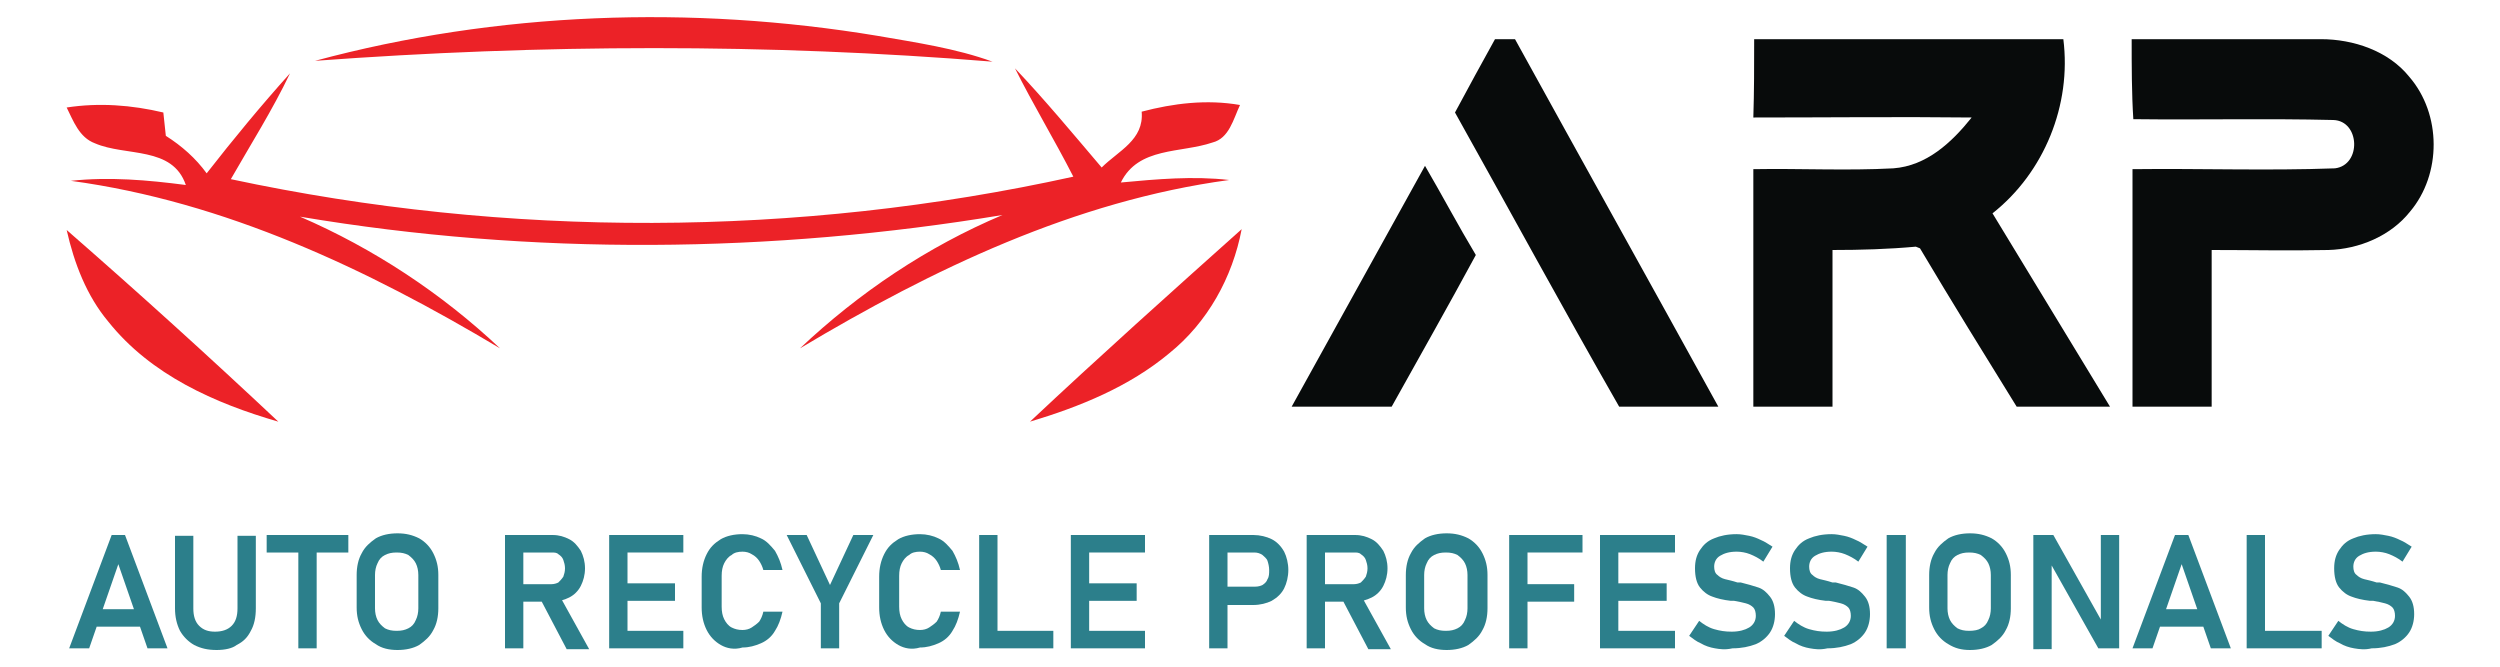 <?xml version="1.0" encoding="utf-8"?>
<!-- Generator: Adobe Illustrator 24.0.0, SVG Export Plug-In . SVG Version: 6.00 Build 0)  -->
<svg version="1.1" id="Layer_1" xmlns="http://www.w3.org/2000/svg" xmlns:xlink="http://www.w3.org/1999/xlink" x="0px" y="0px"
	 viewBox="0 0 300 80" style="enable-background:new 0 0 300 80;" xml:space="preserve">
<style type="text/css">
	.st0{fill:#EC2227;}
	.st1{fill:#080B0B;}
	.st2{fill:#2C7F8B;}
</style>
<g>
	<g>
		<path class="st0" d="M37.8,7.3c21.9-5.9,45.2-6.7,67.5-3c4.6,0.8,9.4,1.5,13.8,3.1C92.1,5.2,64.9,5.3,37.8,7.3z"/>
		<path class="st0" d="M121.8,8.2c3.6,3.8,7,7.9,10.4,11.9c2-2,5.1-3.3,4.8-6.7c3.8-1,7.8-1.5,11.8-0.8c-0.8,1.7-1.3,4-3.3,4.5
			c-3.8,1.3-8.9,0.5-11,4.8c4.3-0.4,8.7-0.8,13-0.3c-18.5,2.5-35.6,10.7-51.5,20.2c7.1-6.7,15.3-12.2,24.3-16
			C92.6,30.4,63.9,30.7,36,26c8.8,3.8,17,9.2,24,15.8C44.1,32.3,27,24.2,8.5,21.7c4.6-0.5,9.2-0.1,13.8,0.5c-1.6-4.7-7.2-3.4-10.9-5
			c-1.9-0.7-2.6-2.7-3.4-4.3c3.9-0.6,7.8-0.3,11.6,0.6c0.1,0.9,0.2,1.8,0.3,2.8c1.9,1.2,3.6,2.7,4.9,4.5c3.2-4.1,6.5-8.1,10-12
			c-2.1,4.4-4.7,8.5-7.1,12.7c33.2,7.1,68,7,101.1-0.3C126.5,16.7,124,12.6,121.8,8.2z"/>
		<path class="st0" d="M8,27.6c8.6,7.5,17.1,15.2,25.4,23C25.8,48.4,18.1,45,13,38.6C10.4,35.5,8.9,31.6,8,27.6z"/>
		<path class="st0" d="M123.6,50.6c8.3-7.8,16.9-15.5,25.4-23.1c-1.1,5.8-4.1,11.2-8.7,14.9C135.5,46.4,129.6,48.8,123.6,50.6z"/>
	</g>
	<g>
		<g>
			<path class="st1" d="M174.6,13.5c1.6-3,3.2-5.9,4.8-8.8c0.6,0,1.8,0,2.4,0c8.1,14.7,16.3,29.4,24.4,44.1c-4,0-8,0-11.9,0
				C187.6,37.1,181.2,25.3,174.6,13.5z"/>
			<path class="st1" d="M210.5,4.7c12.4,0,24.8,0,37.1,0c1,7.9-2.3,16-8.5,20.9c4.7,7.7,9.4,15.5,14.1,23.2c-3.7,0-7.5,0-11.2,0
				c-3.9-6.3-7.8-12.6-11.6-19l-0.5-0.2c-3.3,0.3-6.6,0.4-10,0.4c0,6.3,0,12.5,0,18.8c-3.2,0-6.3,0-9.5,0c0-9.5,0-19,0-28.5
				c5.6-0.1,11.2,0.2,16.8-0.1c4-0.3,7-3.1,9.4-6.1c-8.7-0.1-17.5,0-26.2,0C210.5,11,210.5,7.9,210.5,4.7z"/>
			<path class="st1" d="M255.8,4.7c7.5,0,15.1,0,22.7,0c3.9,0,8.1,1.4,10.6,4.5c3.9,4.5,3.9,11.7,0.1,16.2c-2.3,2.9-6.1,4.5-9.8,4.6
				c-4.7,0.1-9.4,0-14,0c0,6.3,0,12.5,0,18.8c-3.2,0-6.3,0-9.5,0c0-9.5,0-19,0-28.5c8.1-0.1,16.2,0.2,24.3-0.1
				c3.2-0.4,3-5.7-0.2-5.8c-8-0.2-16,0-24-0.1C255.8,11.2,255.8,7.9,255.8,4.7z"/>
			<path class="st1" d="M171,19.9c2.1,3.6,4,7.2,6.1,10.7c-3.3,6.1-6.7,12.1-10.1,18.2c-4,0-8,0-12,0
				C160.3,39.2,165.7,29.5,171,19.9z"/>
		</g>
	</g>
	<path class="st2" d="M13.4,64.2H15l5.1,13.6h-2.4l-3.5-10.1l-3.5,10.1H8.3L13.4,64.2z M10.7,73.1h7.2v2.1h-7.2V73.1z"/>
	<path class="st2" d="M23.3,77.4c-0.7-0.4-1.3-1-1.7-1.7c-0.4-0.8-0.6-1.7-0.6-2.7v-8.7h2.2V73c0,0.9,0.2,1.6,0.7,2.1
		c0.5,0.5,1.1,0.7,1.9,0.7c0.8,0,1.5-0.2,2-0.7c0.5-0.5,0.7-1.2,0.7-2.1v-8.7h2.2v8.7c0,1.1-0.2,2-0.6,2.7c-0.4,0.8-0.9,1.3-1.7,1.7
		C27.9,77.8,27,78,26,78C24.9,78,24.1,77.8,23.3,77.4z"/>
	<path class="st2" d="M32,64.2h9.8v2.1H32V64.2z M35.7,65.3H38v12.5h-2.2V65.3z"/>
	<path class="st2" d="M45.1,77.3c-0.7-0.4-1.3-1-1.7-1.8c-0.4-0.8-0.6-1.6-0.6-2.6v-3.9c0-1,0.2-1.9,0.6-2.6c0.4-0.8,1-1.3,1.7-1.8
		c0.7-0.4,1.6-0.6,2.6-0.6c1,0,1.8,0.2,2.6,0.6c0.7,0.4,1.3,1,1.7,1.8c0.4,0.8,0.6,1.6,0.6,2.6V73c0,1-0.2,1.9-0.6,2.6
		c-0.4,0.8-1,1.3-1.7,1.8c-0.7,0.4-1.6,0.6-2.6,0.6C46.7,78,45.8,77.8,45.1,77.3z M49,75.4c0.4-0.2,0.7-0.5,0.9-1
		c0.2-0.4,0.3-0.9,0.3-1.4v-4c0-0.5-0.1-1-0.3-1.4c-0.2-0.4-0.5-0.7-0.9-1c-0.4-0.2-0.8-0.3-1.4-0.3s-1,0.1-1.4,0.3
		c-0.4,0.2-0.7,0.5-0.9,1c-0.2,0.4-0.3,0.9-0.3,1.4v4c0,0.5,0.1,1,0.3,1.4c0.2,0.4,0.5,0.7,0.9,1c0.4,0.2,0.8,0.3,1.4,0.3
		S48.6,75.6,49,75.4z"/>
	<path class="st2" d="M60.6,64.2h2.2v13.6h-2.2V64.2z M61.5,70.1h4.7c0.3,0,0.6-0.1,0.8-0.2c0.2-0.2,0.4-0.4,0.6-0.7
		c0.1-0.3,0.2-0.6,0.2-1c0-0.4-0.1-0.7-0.2-1c-0.1-0.3-0.3-0.5-0.6-0.7c-0.2-0.2-0.5-0.2-0.8-0.2h-4.7v-2.1h4.8c0.8,0,1.4,0.2,2,0.5
		c0.6,0.3,1,0.8,1.4,1.4c0.3,0.6,0.5,1.3,0.5,2.1c0,0.8-0.2,1.5-0.5,2.1c-0.3,0.6-0.8,1.1-1.4,1.4c-0.6,0.3-1.3,0.5-2,0.5h-4.8V70.1
		z M64.8,71.8l2.3-0.4l3.6,6.5H68L64.8,71.8z"/>
	<path class="st2" d="M73.1,64.2h2.2v13.6h-2.2V64.2z M74,64.2h8v2.1h-8V64.2z M74,70h7v2.1h-7V70z M74,75.7h8v2.1h-8V75.7z"/>
	<path class="st2" d="M86.5,77.4c-0.7-0.4-1.3-1-1.7-1.8c-0.4-0.8-0.6-1.7-0.6-2.7v-3.7c0-1,0.2-1.9,0.6-2.7
		c0.4-0.8,0.9-1.3,1.7-1.8c0.7-0.4,1.6-0.6,2.6-0.6c0.8,0,1.6,0.2,2.2,0.5c0.7,0.3,1.2,0.9,1.7,1.5c0.4,0.7,0.7,1.4,0.9,2.3h-2.3
		c-0.1-0.4-0.3-0.8-0.5-1.1c-0.2-0.3-0.5-0.6-0.9-0.8c-0.3-0.2-0.7-0.3-1.1-0.3c-0.5,0-1,0.1-1.3,0.4c-0.4,0.2-0.7,0.6-0.9,1
		c-0.2,0.4-0.3,0.9-0.3,1.5v3.7c0,0.6,0.1,1.1,0.3,1.5c0.2,0.4,0.5,0.8,0.9,1c0.4,0.2,0.8,0.3,1.3,0.3c0.4,0,0.8-0.1,1.1-0.3
		c0.3-0.2,0.6-0.4,0.9-0.7c0.2-0.3,0.4-0.7,0.5-1.2h2.3c-0.2,0.9-0.5,1.7-0.9,2.3c-0.4,0.7-1,1.2-1.7,1.5c-0.7,0.3-1.4,0.5-2.2,0.5
		C88.1,78,87.2,77.8,86.5,77.4z"/>
	<path class="st2" d="M100.7,72.4v5.4h-2.2v-5.4l-4.1-8.2h2.4l2.8,6l2.8-6h2.4L100.7,72.4z"/>
	<path class="st2" d="M107.8,77.4c-0.7-0.4-1.3-1-1.7-1.8c-0.4-0.8-0.6-1.7-0.6-2.7v-3.7c0-1,0.2-1.9,0.6-2.7
		c0.4-0.8,0.9-1.3,1.7-1.8c0.7-0.4,1.6-0.6,2.6-0.6c0.8,0,1.6,0.2,2.2,0.5c0.7,0.3,1.2,0.9,1.7,1.5c0.4,0.7,0.7,1.4,0.9,2.3h-2.3
		c-0.1-0.4-0.3-0.8-0.5-1.1c-0.2-0.3-0.5-0.6-0.9-0.8c-0.3-0.2-0.7-0.3-1.1-0.3c-0.5,0-1,0.1-1.3,0.4c-0.4,0.2-0.7,0.6-0.9,1
		c-0.2,0.4-0.3,0.9-0.3,1.5v3.7c0,0.6,0.1,1.1,0.3,1.5c0.2,0.4,0.5,0.8,0.9,1c0.4,0.2,0.8,0.3,1.3,0.3c0.4,0,0.8-0.1,1.1-0.3
		c0.3-0.2,0.6-0.4,0.9-0.7c0.2-0.3,0.4-0.7,0.5-1.2h2.3c-0.2,0.9-0.5,1.7-0.9,2.3c-0.4,0.7-1,1.2-1.7,1.5c-0.7,0.3-1.4,0.5-2.2,0.5
		C109.4,78,108.5,77.8,107.8,77.4z"/>
	<path class="st2" d="M117.5,64.2h2.2v13.6h-2.2V64.2z M118.5,75.7h7.9v2.1h-7.9V75.7z"/>
	<path class="st2" d="M128.5,64.2h2.2v13.6h-2.2V64.2z M129.4,64.2h8v2.1h-8V64.2z M129.4,70h7v2.1h-7V70z M129.4,75.7h8v2.1h-8
		V75.7z"/>
	<path class="st2" d="M145.1,64.2h2.2v13.6h-2.2V64.2z M146.2,70.4h4.4c0.4,0,0.7-0.1,0.9-0.2c0.3-0.2,0.5-0.4,0.6-0.7
		c0.2-0.3,0.2-0.7,0.2-1.1c0-0.4-0.1-0.8-0.2-1.1c-0.1-0.3-0.4-0.5-0.6-0.7c-0.3-0.2-0.6-0.3-1-0.3h-4.4v-2.1h4.3
		c0.8,0,1.6,0.2,2.2,0.5c0.6,0.3,1.1,0.8,1.5,1.5c0.3,0.6,0.5,1.4,0.5,2.2c0,0.8-0.2,1.6-0.5,2.2c-0.3,0.6-0.8,1.1-1.5,1.5
		c-0.6,0.3-1.4,0.5-2.2,0.5h-4.3V70.4z"/>
	<path class="st2" d="M156.8,64.2h2.2v13.6h-2.2V64.2z M157.8,70.1h4.7c0.3,0,0.6-0.1,0.8-0.2c0.2-0.2,0.4-0.4,0.6-0.7
		c0.1-0.3,0.2-0.6,0.2-1c0-0.4-0.1-0.7-0.2-1c-0.1-0.3-0.3-0.5-0.6-0.7c-0.2-0.2-0.5-0.2-0.8-0.2h-4.7v-2.1h4.8c0.8,0,1.4,0.2,2,0.5
		c0.6,0.3,1,0.8,1.4,1.4c0.3,0.6,0.5,1.3,0.5,2.1c0,0.8-0.2,1.5-0.5,2.1c-0.3,0.6-0.8,1.1-1.4,1.4c-0.6,0.3-1.3,0.5-2,0.5h-4.8V70.1
		z M161,71.8l2.3-0.4l3.6,6.5h-2.7L161,71.8z"/>
	<path class="st2" d="M171,77.3c-0.7-0.4-1.3-1-1.7-1.8c-0.4-0.8-0.6-1.6-0.6-2.6v-3.9c0-1,0.2-1.9,0.6-2.6c0.4-0.8,1-1.3,1.7-1.8
		c0.7-0.4,1.6-0.6,2.6-0.6c1,0,1.8,0.2,2.6,0.6c0.7,0.4,1.3,1,1.7,1.8c0.4,0.8,0.6,1.6,0.6,2.6V73c0,1-0.2,1.9-0.6,2.6
		c-0.4,0.8-1,1.3-1.7,1.8c-0.7,0.4-1.6,0.6-2.6,0.6C172.6,78,171.7,77.8,171,77.3z M174.9,75.4c0.4-0.2,0.7-0.5,0.9-1
		c0.2-0.4,0.3-0.9,0.3-1.4v-4c0-0.5-0.1-1-0.3-1.4c-0.2-0.4-0.5-0.7-0.9-1c-0.4-0.2-0.8-0.3-1.4-0.3s-1,0.1-1.4,0.3
		c-0.4,0.2-0.7,0.5-0.9,1c-0.2,0.4-0.3,0.9-0.3,1.4v4c0,0.5,0.1,1,0.3,1.4c0.2,0.4,0.5,0.7,0.9,1c0.4,0.2,0.8,0.3,1.4,0.3
		S174.5,75.6,174.9,75.4z"/>
	<path class="st2" d="M181.1,64.2h2.2v13.6h-2.2V64.2z M182.1,64.2h7.8v2.1h-7.8V64.2z M182.1,70.1h6.8v2.1h-6.8V70.1z"/>
	<path class="st2" d="M192,64.2h2.2v13.6H192V64.2z M193,64.2h8v2.1h-8V64.2z M193,70h7v2.1h-7V70z M193,75.7h8v2.1h-8V75.7z"/>
	<path class="st2" d="M205.8,77.8c-0.6-0.1-1.2-0.3-1.7-0.6c-0.5-0.2-1-0.6-1.4-0.9l1.2-1.8c0.5,0.4,1.1,0.8,1.8,1
		c0.7,0.2,1.3,0.3,2.1,0.3c0.9,0,1.6-0.2,2.1-0.5c0.5-0.3,0.8-0.8,0.8-1.4v0c0-0.4-0.1-0.8-0.3-1c-0.2-0.2-0.5-0.4-0.9-0.5
		c-0.4-0.1-0.8-0.2-1.4-0.3c0,0,0,0-0.1,0c0,0,0,0-0.1,0l-0.2,0c-0.9-0.1-1.7-0.3-2.2-0.5c-0.6-0.2-1.1-0.6-1.5-1.1
		s-0.6-1.3-0.6-2.3v0c0-0.9,0.2-1.6,0.6-2.2c0.4-0.6,0.9-1.1,1.7-1.4c0.7-0.3,1.6-0.5,2.7-0.5c0.5,0,1,0.1,1.5,0.2
		c0.5,0.1,1,0.3,1.4,0.5c0.5,0.2,0.9,0.5,1.4,0.8l-1.1,1.8c-0.5-0.4-1.1-0.7-1.6-0.9c-0.5-0.2-1.1-0.3-1.6-0.3c-0.9,0-1.5,0.2-2,0.5
		c-0.5,0.3-0.7,0.8-0.7,1.3v0c0,0.4,0.1,0.8,0.4,1c0.2,0.2,0.5,0.4,0.9,0.5c0.4,0.1,0.9,0.2,1.5,0.4c0,0,0,0,0.1,0c0,0,0,0,0.1,0
		c0,0,0.1,0,0.1,0c0,0,0.1,0,0.1,0c0.8,0.2,1.5,0.4,2.1,0.6c0.6,0.2,1,0.6,1.4,1.1c0.4,0.5,0.6,1.2,0.6,2.1v0c0,0.8-0.2,1.6-0.6,2.2
		c-0.4,0.6-1,1.1-1.7,1.4c-0.8,0.3-1.7,0.5-2.8,0.5C207,78,206.4,77.9,205.8,77.8z"/>
	<path class="st2" d="M217.2,77.8c-0.6-0.1-1.2-0.3-1.7-0.6c-0.5-0.2-1-0.6-1.4-0.9l1.2-1.8c0.5,0.4,1.1,0.8,1.8,1
		c0.7,0.2,1.3,0.3,2.1,0.3c0.9,0,1.6-0.2,2.1-0.5c0.5-0.3,0.8-0.8,0.8-1.4v0c0-0.4-0.1-0.8-0.3-1c-0.2-0.2-0.5-0.4-0.9-0.5
		c-0.4-0.1-0.8-0.2-1.4-0.3c0,0,0,0-0.1,0c0,0,0,0-0.1,0l-0.2,0c-0.9-0.1-1.7-0.3-2.2-0.5c-0.6-0.2-1.1-0.6-1.5-1.1
		s-0.6-1.3-0.6-2.3v0c0-0.9,0.2-1.6,0.6-2.2c0.4-0.6,0.9-1.1,1.7-1.4c0.7-0.3,1.6-0.5,2.7-0.5c0.5,0,1,0.1,1.5,0.2
		c0.5,0.1,1,0.3,1.4,0.5c0.5,0.2,0.9,0.5,1.4,0.8l-1.1,1.8c-0.5-0.4-1.1-0.7-1.6-0.9c-0.5-0.2-1.1-0.3-1.6-0.3c-0.9,0-1.5,0.2-2,0.5
		c-0.5,0.3-0.7,0.8-0.7,1.3v0c0,0.4,0.1,0.8,0.4,1c0.2,0.2,0.5,0.4,0.9,0.5c0.4,0.1,0.9,0.2,1.5,0.4c0,0,0,0,0.1,0c0,0,0,0,0.1,0
		c0,0,0.1,0,0.1,0c0,0,0.1,0,0.1,0c0.8,0.2,1.5,0.4,2.1,0.6c0.6,0.2,1,0.6,1.4,1.1c0.4,0.5,0.6,1.2,0.6,2.1v0c0,0.8-0.2,1.6-0.6,2.2
		c-0.4,0.6-1,1.1-1.7,1.4c-0.8,0.3-1.7,0.5-2.8,0.5C218.4,78,217.8,77.9,217.2,77.8z"/>
	<path class="st2" d="M228.7,77.8h-2.3V64.2h2.3V77.8z"/>
	<path class="st2" d="M233.8,77.3c-0.7-0.4-1.3-1-1.7-1.8c-0.4-0.8-0.6-1.6-0.6-2.6v-3.9c0-1,0.2-1.9,0.6-2.6c0.4-0.8,1-1.3,1.7-1.8
		c0.7-0.4,1.6-0.6,2.6-0.6c1,0,1.8,0.2,2.6,0.6c0.7,0.4,1.3,1,1.7,1.8c0.4,0.8,0.6,1.6,0.6,2.6V73c0,1-0.2,1.9-0.6,2.6
		c-0.4,0.8-1,1.3-1.7,1.8c-0.7,0.4-1.6,0.6-2.6,0.6C235.4,78,234.6,77.8,233.8,77.3z M237.7,75.4c0.4-0.2,0.7-0.5,0.9-1
		c0.2-0.4,0.3-0.9,0.3-1.4v-4c0-0.5-0.1-1-0.3-1.4c-0.2-0.4-0.5-0.7-0.9-1c-0.4-0.2-0.8-0.3-1.4-0.3s-1,0.1-1.4,0.3
		c-0.4,0.2-0.7,0.5-0.9,1c-0.2,0.4-0.3,0.9-0.3,1.4v4c0,0.5,0.1,1,0.3,1.4c0.2,0.4,0.5,0.7,0.9,1c0.4,0.2,0.8,0.3,1.4,0.3
		S237.4,75.6,237.7,75.4z"/>
	<path class="st2" d="M244,64.2h2.4l5.9,10.5l-0.2,0.2V64.2h2.2v13.6h-2.5l-5.8-10.3l0.2-0.2v10.6H244V64.2z"/>
	<path class="st2" d="M261,64.2h1.6l5.1,13.6h-2.4l-3.5-10.1l-3.5,10.1h-2.4L261,64.2z M258.3,73.1h7.2v2.1h-7.2V73.1z"/>
	<path class="st2" d="M269.6,64.2h2.2v13.6h-2.2V64.2z M270.7,75.7h7.9v2.1h-7.9V75.7z"/>
	<path class="st2" d="M282.5,77.8c-0.6-0.1-1.2-0.3-1.7-0.6c-0.5-0.2-1-0.6-1.4-0.9l1.2-1.8c0.5,0.4,1.1,0.8,1.8,1
		c0.7,0.2,1.3,0.3,2.1,0.3c0.9,0,1.6-0.2,2.1-0.5c0.5-0.3,0.8-0.8,0.8-1.4v0c0-0.4-0.1-0.8-0.3-1c-0.2-0.2-0.5-0.4-0.9-0.5
		c-0.4-0.1-0.8-0.2-1.4-0.3c0,0,0,0-0.1,0c0,0,0,0-0.1,0l-0.2,0c-0.9-0.1-1.7-0.3-2.2-0.5c-0.6-0.2-1.1-0.6-1.5-1.1
		c-0.4-0.5-0.6-1.3-0.6-2.3v0c0-0.9,0.2-1.6,0.6-2.2c0.4-0.6,0.9-1.1,1.7-1.4c0.7-0.3,1.6-0.5,2.7-0.5c0.5,0,1,0.1,1.5,0.2
		c0.5,0.1,1,0.3,1.4,0.5c0.5,0.2,0.9,0.5,1.4,0.8l-1.1,1.8c-0.5-0.4-1.1-0.7-1.6-0.9c-0.5-0.2-1.1-0.3-1.6-0.3c-0.9,0-1.5,0.2-2,0.5
		c-0.5,0.3-0.7,0.8-0.7,1.3v0c0,0.4,0.1,0.8,0.4,1c0.2,0.2,0.5,0.4,0.9,0.5c0.4,0.1,0.9,0.2,1.5,0.4c0,0,0,0,0.1,0c0,0,0,0,0.1,0
		c0,0,0.1,0,0.1,0c0,0,0.1,0,0.1,0c0.8,0.2,1.5,0.4,2.1,0.6c0.6,0.2,1,0.6,1.4,1.1c0.4,0.5,0.6,1.2,0.6,2.1v0c0,0.8-0.2,1.6-0.6,2.2
		c-0.4,0.6-1,1.1-1.7,1.4c-0.8,0.3-1.7,0.5-2.8,0.5C283.8,78,283.1,77.9,282.5,77.8z"/>
</g>
</svg>
